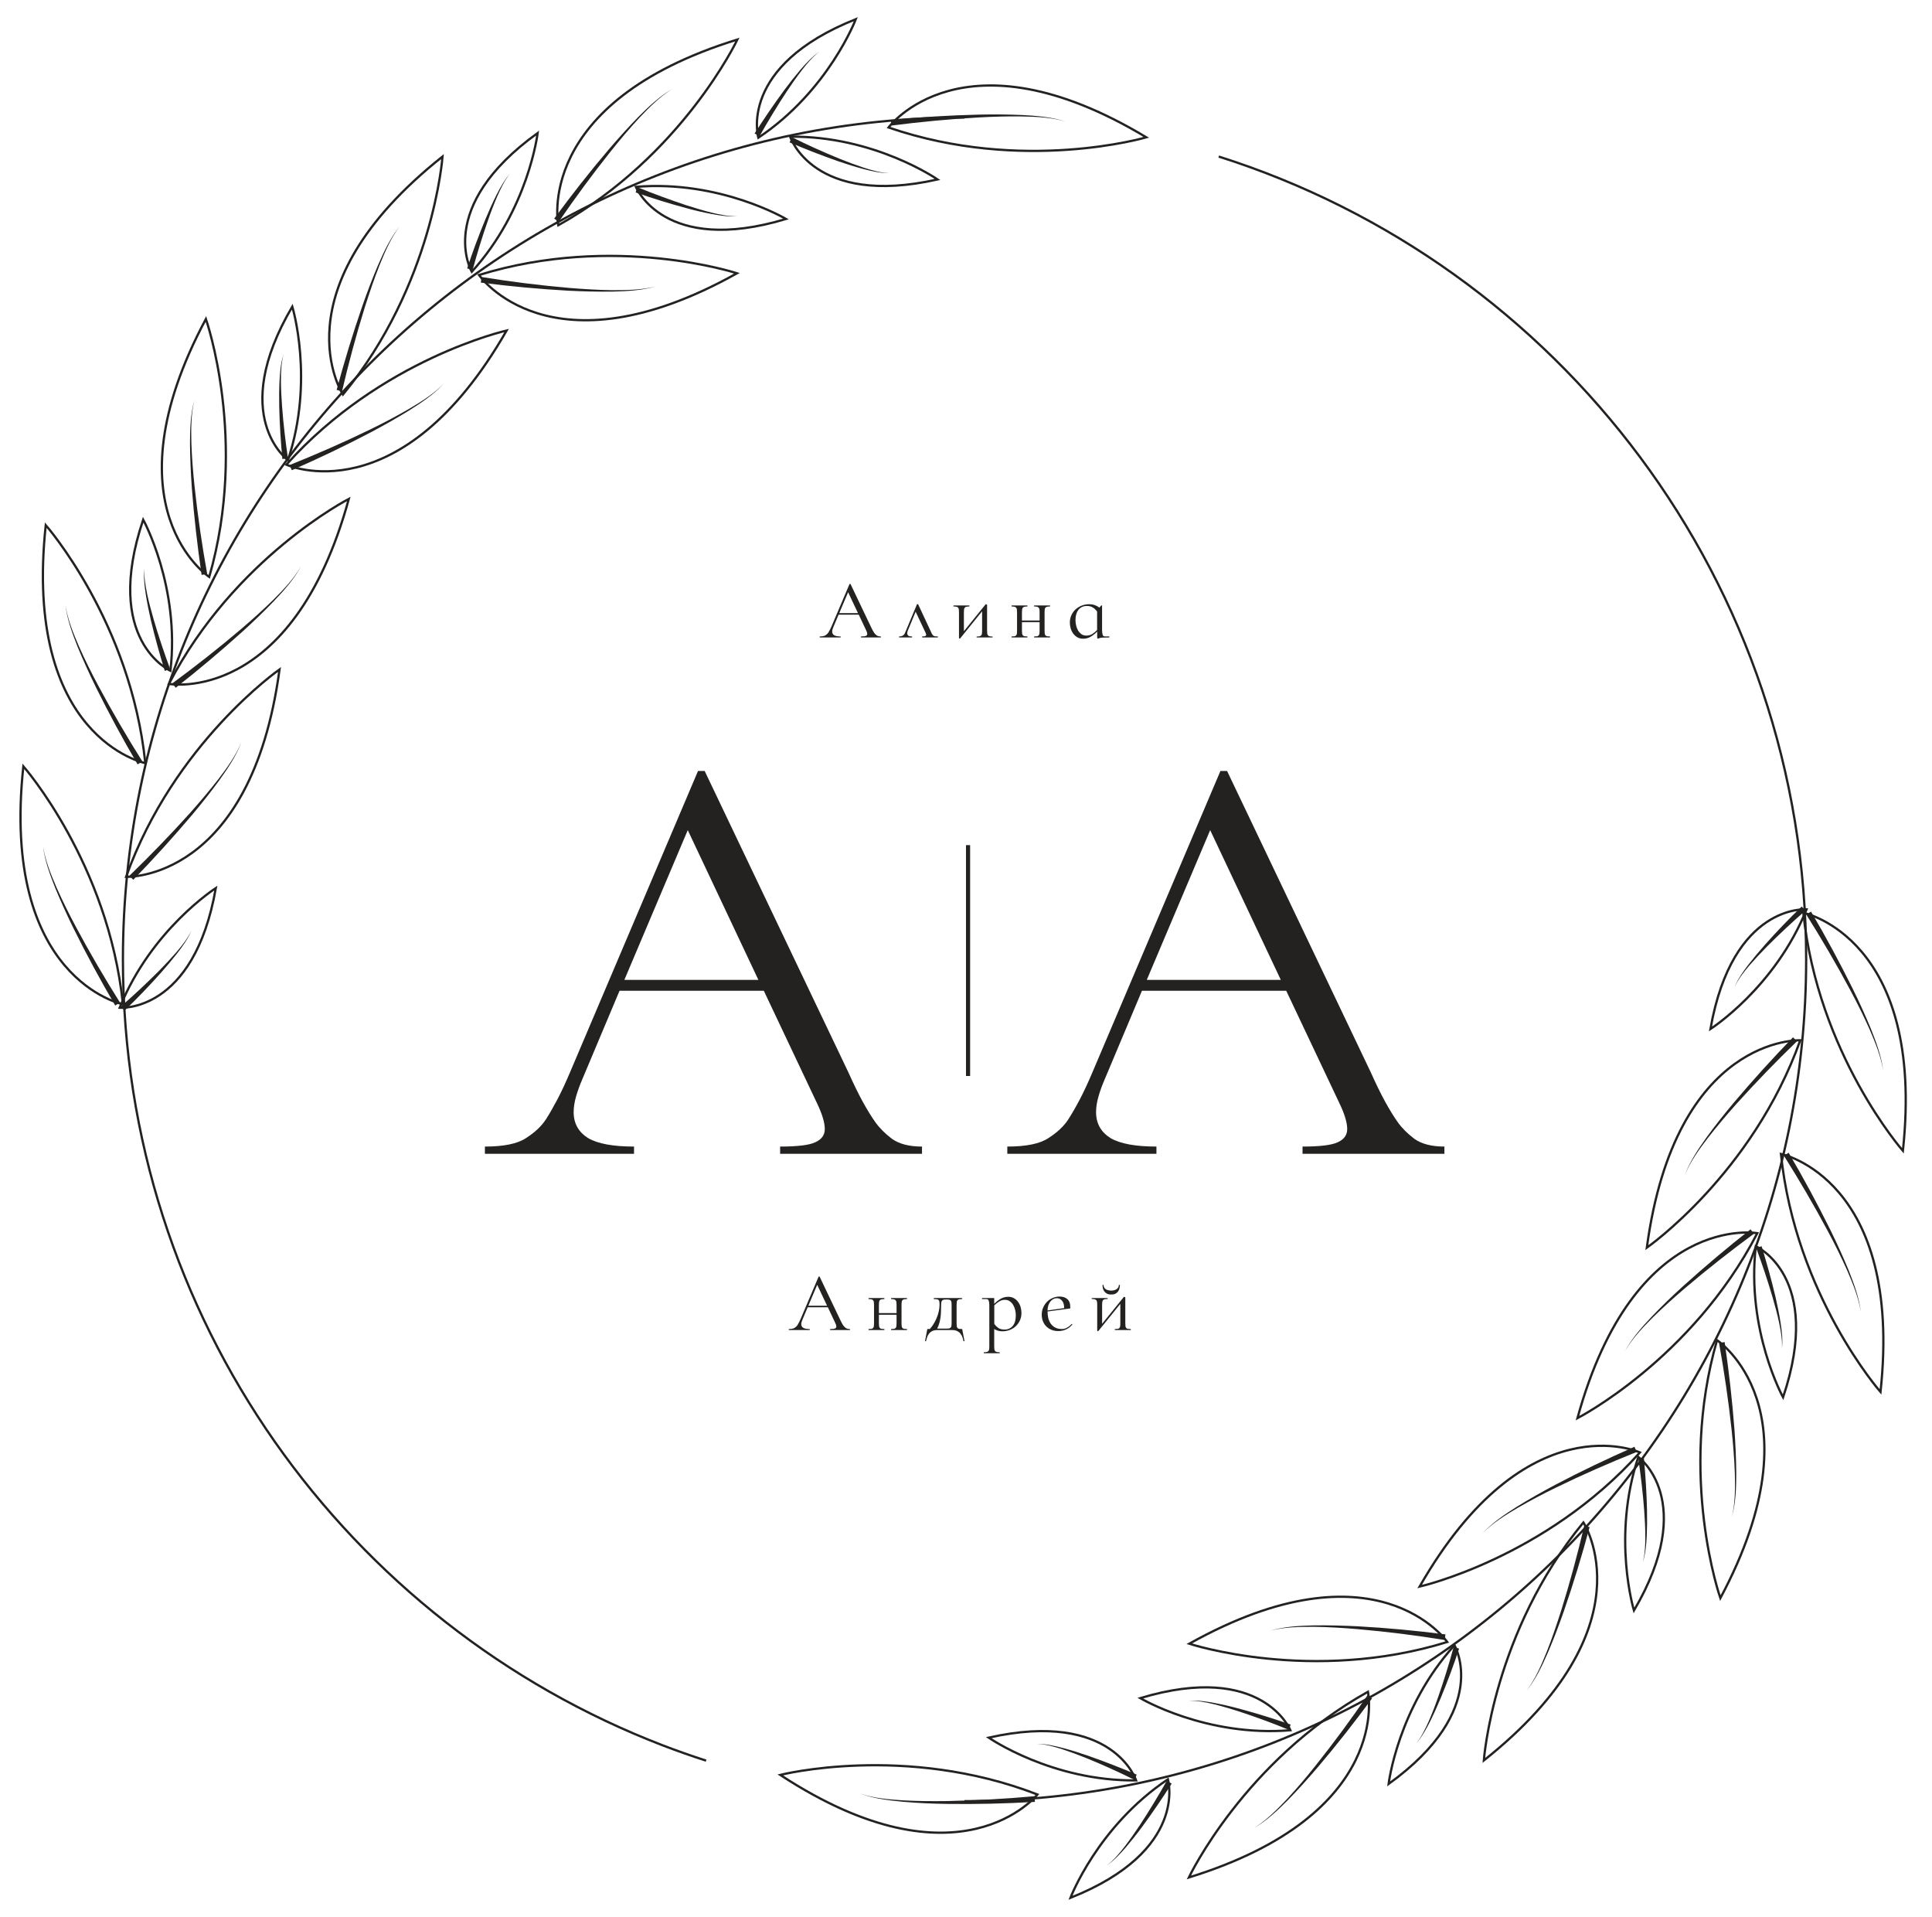 <?xml version="1.0" encoding="UTF-8"?> <svg xmlns="http://www.w3.org/2000/svg" width="125" height="124" viewBox="0 0 125 124" fill="none"><path d="M54.256 39.759L53.923 40.551C53.897 40.609 53.877 40.664 53.863 40.715C53.848 40.766 53.841 40.813 53.841 40.857C53.841 40.959 53.885 41.037 53.972 41.091C54.059 41.142 54.198 41.168 54.387 41.168V41.233H53.038V41.168C53.209 41.168 53.333 41.142 53.41 41.091C53.49 41.041 53.55 40.984 53.59 40.922C53.622 40.871 53.657 40.811 53.693 40.742C53.73 40.673 53.768 40.591 53.808 40.496L54.966 37.772H55.026L56.325 40.496C56.373 40.602 56.416 40.691 56.456 40.764C56.496 40.837 56.534 40.898 56.571 40.95C56.607 41 56.656 41.05 56.718 41.097C56.784 41.144 56.875 41.168 56.991 41.168V41.233H55.708V41.168C55.865 41.168 55.97 41.155 56.025 41.13C56.083 41.104 56.112 41.064 56.112 41.01C56.112 40.951 56.089 40.873 56.041 40.775L55.561 39.759H54.256ZM54.873 38.307L54.3 39.661H55.512L54.873 38.307ZM59.013 41.233H58.172V41.168C58.245 41.168 58.305 41.159 58.352 41.141C58.4 41.122 58.44 41.097 58.472 41.064C58.505 41.028 58.532 40.986 58.554 40.939C58.576 40.888 58.6 40.831 58.625 40.769L59.33 39.082H59.401L60.198 40.791C60.234 40.871 60.265 40.939 60.291 40.993C60.32 41.044 60.351 41.084 60.383 41.113C60.412 41.139 60.46 41.155 60.525 41.162C60.591 41.166 60.642 41.168 60.678 41.168V41.233H59.663V41.168C59.779 41.168 59.852 41.157 59.881 41.135C59.91 41.113 59.925 41.088 59.925 41.059C59.925 41.037 59.919 41.015 59.908 40.993C59.901 40.971 59.894 40.951 59.886 40.933L59.242 39.568L58.734 40.797C58.709 40.862 58.696 40.92 58.696 40.971C58.696 41.019 58.714 41.064 58.751 41.108C58.791 41.148 58.878 41.168 59.013 41.168V41.233ZM63.864 40.797C63.864 40.873 63.868 40.937 63.875 40.988C63.882 41.035 63.899 41.073 63.924 41.102C63.95 41.128 63.986 41.146 64.033 41.157C64.081 41.168 64.142 41.173 64.219 41.173V41.233H63.187V41.173C63.264 41.173 63.325 41.168 63.373 41.157C63.42 41.146 63.456 41.128 63.482 41.102C63.507 41.073 63.524 41.035 63.531 40.988C63.538 40.937 63.542 40.873 63.542 40.797V39.541L62.106 41.315L62.046 41.282V39.606C62.046 39.526 62.042 39.462 62.035 39.415C62.028 39.364 62.011 39.326 61.986 39.301C61.96 39.271 61.924 39.253 61.877 39.246C61.829 39.235 61.767 39.23 61.691 39.23V39.164H62.718V39.23C62.641 39.23 62.579 39.235 62.532 39.246C62.484 39.253 62.448 39.271 62.423 39.301C62.401 39.326 62.384 39.364 62.373 39.415C62.366 39.462 62.363 39.526 62.363 39.606V40.829L63.777 39.082L63.864 39.115V40.797ZM67.584 40.791C67.584 40.871 67.587 40.937 67.594 40.988C67.602 41.035 67.618 41.073 67.644 41.102C67.669 41.128 67.705 41.146 67.753 41.157C67.8 41.164 67.862 41.168 67.938 41.168V41.233H66.906V41.168C66.983 41.168 67.045 41.164 67.092 41.157C67.139 41.146 67.176 41.128 67.201 41.102C67.227 41.073 67.243 41.035 67.25 40.988C67.258 40.937 67.261 40.871 67.261 40.791V40.245H66.12V40.791C66.12 40.871 66.124 40.937 66.131 40.988C66.142 41.035 66.158 41.073 66.18 41.102C66.206 41.128 66.242 41.146 66.29 41.157C66.337 41.164 66.399 41.168 66.475 41.168V41.233H65.449V41.168C65.525 41.168 65.587 41.164 65.634 41.157C65.682 41.146 65.718 41.128 65.743 41.102C65.769 41.073 65.785 41.035 65.793 40.988C65.8 40.937 65.803 40.871 65.803 40.791V39.606C65.803 39.53 65.8 39.468 65.793 39.421C65.785 39.37 65.769 39.331 65.743 39.306C65.718 39.277 65.682 39.257 65.634 39.246C65.587 39.235 65.525 39.23 65.449 39.23V39.164H66.475V39.23C66.399 39.23 66.337 39.235 66.29 39.246C66.242 39.253 66.206 39.271 66.18 39.301C66.158 39.326 66.142 39.364 66.131 39.415C66.124 39.462 66.12 39.526 66.12 39.606V40.136H67.261V39.606C67.261 39.53 67.258 39.468 67.25 39.421C67.243 39.37 67.227 39.331 67.201 39.306C67.176 39.277 67.139 39.257 67.092 39.246C67.045 39.235 66.983 39.23 66.906 39.23V39.164H67.938V39.23C67.862 39.23 67.8 39.235 67.753 39.246C67.705 39.253 67.669 39.271 67.644 39.301C67.618 39.326 67.602 39.364 67.594 39.415C67.587 39.462 67.584 39.526 67.584 39.606V40.791ZM71.774 41.168V41.233C71.588 41.233 71.435 41.237 71.315 41.244C71.199 41.252 71.11 41.275 71.048 41.315L70.988 41.272V40.851C70.857 40.986 70.716 41.097 70.567 41.184C70.422 41.272 70.258 41.315 70.076 41.315C69.934 41.315 69.81 41.284 69.704 41.222C69.599 41.161 69.51 41.081 69.437 40.982C69.364 40.884 69.31 40.773 69.273 40.649C69.237 40.522 69.219 40.396 69.219 40.272C69.219 40.101 69.251 39.943 69.317 39.797C69.382 39.652 69.472 39.526 69.584 39.421C69.701 39.315 69.834 39.233 69.983 39.175C70.136 39.113 70.298 39.082 70.469 39.082C70.596 39.082 70.713 39.1 70.818 39.137C70.928 39.173 71.031 39.228 71.13 39.301L71.25 39.164H71.304V40.78C71.308 40.897 71.321 40.991 71.343 41.064C71.364 41.133 71.413 41.168 71.49 41.168H71.774ZM70.294 41.113C70.433 41.113 70.558 41.079 70.671 41.01C70.784 40.937 70.888 40.851 70.982 40.753V39.557C70.898 39.441 70.804 39.352 70.698 39.29C70.596 39.228 70.473 39.197 70.327 39.197C70.192 39.197 70.078 39.222 69.983 39.273C69.888 39.324 69.812 39.392 69.754 39.475C69.695 39.559 69.652 39.656 69.623 39.765C69.597 39.874 69.584 39.989 69.584 40.109C69.584 40.214 69.597 40.327 69.623 40.447C69.648 40.564 69.688 40.671 69.743 40.769C69.801 40.868 69.874 40.95 69.961 41.015C70.052 41.081 70.163 41.113 70.294 41.113Z" fill="#242121"></path><path d="M40.084 64.087L37.701 69.751C37.519 70.167 37.376 70.558 37.272 70.923C37.167 71.287 37.115 71.626 37.115 71.938C37.115 72.667 37.428 73.227 38.053 73.618C38.678 73.982 39.667 74.165 41.021 74.165V74.633H31.373V74.165C32.597 74.165 33.483 73.982 34.029 73.618C34.602 73.253 35.032 72.85 35.319 72.407C35.553 72.042 35.8 71.613 36.061 71.118C36.321 70.623 36.594 70.037 36.881 69.36L45.162 49.869H45.591L54.888 69.36C55.226 70.115 55.538 70.753 55.825 71.274C56.111 71.795 56.385 72.238 56.645 72.602C56.906 72.967 57.257 73.318 57.7 73.657C58.169 73.995 58.82 74.165 59.653 74.165V74.633H50.474V74.165C51.593 74.165 52.349 74.073 52.739 73.891C53.156 73.709 53.364 73.422 53.364 73.032C53.364 72.615 53.195 72.055 52.856 71.352L49.419 64.087H40.084ZM44.498 53.697L40.396 63.384H49.068L44.498 53.697Z" fill="#242121"></path><line x1="62.633" y1="54.667" x2="62.633" y2="69.6" stroke="#242121" stroke-width="0.267" stroke-linejoin="round"></line><path d="M73.884 64.087L71.501 69.751C71.319 70.167 71.176 70.558 71.072 70.923C70.967 71.287 70.915 71.626 70.915 71.938C70.915 72.667 71.228 73.227 71.853 73.618C72.478 73.982 73.467 74.165 74.821 74.165V74.633H65.173V74.165C66.397 74.165 67.283 73.982 67.829 73.618C68.402 73.253 68.832 72.85 69.118 72.407C69.353 72.042 69.6 71.613 69.861 71.118C70.121 70.623 70.394 70.037 70.681 69.36L78.962 49.869H79.391L88.688 69.36C89.026 70.115 89.339 70.753 89.625 71.274C89.911 71.795 90.185 72.238 90.445 72.602C90.706 72.967 91.057 73.318 91.5 73.657C91.969 73.995 92.62 74.165 93.453 74.165V74.633H84.274V74.165C85.394 74.165 86.149 74.073 86.539 73.891C86.956 73.709 87.164 73.422 87.164 73.032C87.164 72.615 86.995 72.055 86.656 71.352L83.219 64.087H73.884ZM78.298 53.697L74.196 63.384H82.868L78.298 53.697Z" fill="#242121"></path><path d="M52.256 84.559L51.923 85.351C51.897 85.409 51.877 85.464 51.863 85.515C51.848 85.566 51.841 85.613 51.841 85.657C51.841 85.759 51.885 85.837 51.972 85.891C52.059 85.942 52.198 85.968 52.387 85.968V86.033H51.038V85.968C51.209 85.968 51.333 85.942 51.41 85.891C51.49 85.841 51.55 85.784 51.59 85.722C51.622 85.671 51.657 85.611 51.693 85.542C51.73 85.473 51.768 85.391 51.808 85.296L52.966 82.572H53.026L54.325 85.296C54.373 85.402 54.416 85.491 54.456 85.564C54.496 85.637 54.534 85.699 54.571 85.749C54.607 85.8 54.656 85.85 54.718 85.897C54.784 85.944 54.875 85.968 54.991 85.968V86.033H53.708V85.968C53.865 85.968 53.97 85.955 54.025 85.93C54.083 85.904 54.112 85.864 54.112 85.81C54.112 85.751 54.089 85.673 54.041 85.575L53.561 84.559H52.256ZM52.873 83.107L52.3 84.461H53.512L52.873 83.107ZM58.329 85.591C58.329 85.671 58.332 85.737 58.34 85.788C58.347 85.835 58.363 85.873 58.389 85.902C58.414 85.928 58.451 85.946 58.498 85.957C58.545 85.964 58.607 85.968 58.684 85.968V86.033H57.652V85.968C57.728 85.968 57.79 85.964 57.837 85.957C57.885 85.946 57.921 85.928 57.947 85.902C57.972 85.873 57.988 85.835 57.996 85.788C58.003 85.737 58.007 85.671 58.007 85.591V85.045H56.865V85.591C56.865 85.671 56.869 85.737 56.876 85.788C56.887 85.835 56.904 85.873 56.925 85.902C56.951 85.928 56.987 85.946 57.035 85.957C57.082 85.964 57.144 85.968 57.22 85.968V86.033H56.194V85.968C56.27 85.968 56.332 85.964 56.38 85.957C56.427 85.946 56.463 85.928 56.489 85.902C56.514 85.873 56.531 85.835 56.538 85.788C56.545 85.737 56.549 85.671 56.549 85.591V84.406C56.549 84.33 56.545 84.268 56.538 84.221C56.531 84.17 56.514 84.132 56.489 84.106C56.463 84.077 56.427 84.057 56.38 84.046C56.332 84.035 56.27 84.03 56.194 84.03V83.964H57.22V84.03C57.144 84.03 57.082 84.035 57.035 84.046C56.987 84.053 56.951 84.072 56.925 84.101C56.904 84.126 56.887 84.164 56.876 84.215C56.869 84.263 56.865 84.326 56.865 84.406V84.936H58.007V84.406C58.007 84.33 58.003 84.268 57.996 84.221C57.988 84.17 57.972 84.132 57.947 84.106C57.921 84.077 57.885 84.057 57.837 84.046C57.79 84.035 57.728 84.03 57.652 84.03V83.964H58.684V84.03C58.607 84.03 58.545 84.035 58.498 84.046C58.451 84.053 58.414 84.072 58.389 84.101C58.363 84.126 58.347 84.164 58.34 84.215C58.332 84.263 58.329 84.326 58.329 84.406V85.591ZM62.404 86.749L62.339 86.76C62.321 86.669 62.297 86.579 62.268 86.492C62.239 86.408 62.195 86.332 62.137 86.263C62.082 86.194 62.01 86.137 61.919 86.094C61.831 86.053 61.717 86.033 61.575 86.033H60.674C60.532 86.033 60.415 86.053 60.324 86.094C60.237 86.137 60.166 86.194 60.111 86.263C60.057 86.332 60.015 86.408 59.986 86.492C59.956 86.579 59.931 86.669 59.909 86.76L59.849 86.749L59.997 85.968H60.155C60.239 85.881 60.317 85.779 60.39 85.662C60.466 85.542 60.533 85.413 60.592 85.275C60.654 85.136 60.701 84.992 60.734 84.843C60.77 84.694 60.788 84.546 60.788 84.401C60.788 84.317 60.785 84.252 60.777 84.204C60.77 84.153 60.752 84.115 60.723 84.09C60.697 84.064 60.661 84.048 60.614 84.04C60.566 84.033 60.501 84.03 60.417 84.03V83.964H62.246V84.03C62.17 84.03 62.108 84.035 62.06 84.046C62.013 84.053 61.977 84.072 61.951 84.101C61.926 84.126 61.909 84.164 61.902 84.215C61.895 84.263 61.891 84.326 61.891 84.406V85.591C61.891 85.671 61.895 85.737 61.902 85.788C61.909 85.835 61.926 85.873 61.951 85.902C61.977 85.928 62.013 85.946 62.06 85.957C62.108 85.964 62.172 85.968 62.252 85.968L62.404 86.749ZM61.569 84.406C61.569 84.33 61.565 84.27 61.558 84.226C61.551 84.179 61.536 84.144 61.514 84.122C61.493 84.097 61.46 84.081 61.416 84.073C61.373 84.062 61.314 84.057 61.242 84.057C61.172 84.057 61.114 84.061 61.067 84.068C61.023 84.075 60.989 84.091 60.963 84.117C60.938 84.139 60.919 84.173 60.908 84.221C60.898 84.264 60.892 84.325 60.892 84.401C60.892 84.568 60.888 84.721 60.881 84.859C60.877 84.994 60.867 85.122 60.848 85.242C60.83 85.362 60.805 85.478 60.772 85.591C60.739 85.704 60.694 85.82 60.635 85.941H61.214C61.291 85.941 61.352 85.937 61.4 85.93C61.447 85.919 61.483 85.901 61.509 85.875C61.535 85.85 61.551 85.815 61.558 85.771C61.565 85.724 61.569 85.664 61.569 85.591V84.406ZM65.237 83.882C65.375 83.882 65.497 83.913 65.603 83.975C65.712 84.037 65.801 84.117 65.87 84.215C65.943 84.314 65.998 84.425 66.034 84.548C66.07 84.672 66.088 84.798 66.088 84.925C66.088 85.1 66.056 85.26 65.99 85.406C65.925 85.551 65.835 85.677 65.723 85.782C65.613 85.888 65.482 85.97 65.329 86.028C65.18 86.086 65.018 86.115 64.844 86.115C64.662 86.115 64.489 86.066 64.325 85.968V87.093C64.325 87.169 64.329 87.231 64.336 87.278C64.343 87.329 64.359 87.368 64.385 87.393C64.41 87.422 64.447 87.442 64.494 87.453C64.541 87.464 64.603 87.469 64.68 87.469V87.535H63.653V87.469C63.73 87.469 63.792 87.464 63.839 87.453C63.886 87.442 63.923 87.422 63.948 87.393C63.974 87.368 63.99 87.329 63.997 87.278C64.005 87.231 64.008 87.169 64.008 87.093V84.417C64.008 84.301 63.995 84.208 63.97 84.139C63.948 84.066 63.899 84.03 63.823 84.03H63.539V83.964H64.325V84.341C64.452 84.21 64.591 84.101 64.74 84.013C64.889 83.926 65.055 83.882 65.237 83.882ZM64.986 86.001C65.124 86.001 65.239 85.975 65.329 85.924C65.424 85.873 65.501 85.806 65.559 85.722C65.617 85.638 65.659 85.542 65.684 85.433C65.71 85.324 65.723 85.209 65.723 85.089C65.723 84.98 65.71 84.867 65.684 84.75C65.659 84.63 65.617 84.521 65.559 84.423C65.504 84.325 65.431 84.243 65.34 84.177C65.253 84.112 65.146 84.079 65.018 84.079C64.88 84.079 64.754 84.115 64.642 84.188C64.529 84.257 64.425 84.341 64.33 84.439V85.635C64.414 85.751 64.507 85.842 64.609 85.908C64.711 85.97 64.836 86.001 64.986 86.001ZM68.715 85.968C68.784 85.968 68.85 85.957 68.912 85.935C68.974 85.913 69.03 85.886 69.081 85.853C69.136 85.82 69.185 85.784 69.229 85.744C69.276 85.704 69.316 85.668 69.349 85.635L69.387 85.673C69.343 85.724 69.292 85.775 69.234 85.826C69.176 85.877 69.109 85.922 69.032 85.963C68.959 86.002 68.876 86.035 68.781 86.061C68.69 86.086 68.586 86.099 68.47 86.099C68.306 86.099 68.158 86.072 68.027 86.017C67.896 85.963 67.784 85.888 67.689 85.793C67.598 85.699 67.527 85.588 67.476 85.46C67.425 85.329 67.4 85.189 67.4 85.04C67.4 84.876 67.43 84.723 67.492 84.581C67.554 84.436 67.638 84.31 67.743 84.204C67.849 84.099 67.971 84.017 68.109 83.959C68.251 83.897 68.4 83.866 68.557 83.866C68.761 83.866 68.927 83.92 69.054 84.03C69.181 84.139 69.245 84.299 69.245 84.51V84.636L67.776 84.832C67.776 84.971 67.791 85.109 67.82 85.247C67.853 85.382 67.906 85.504 67.978 85.613C68.051 85.719 68.147 85.804 68.268 85.87C68.388 85.935 68.537 85.968 68.715 85.968ZM68.371 83.975C68.284 83.975 68.204 83.997 68.131 84.04C68.058 84.081 67.995 84.137 67.94 84.21C67.889 84.283 67.849 84.366 67.82 84.461C67.791 84.556 67.776 84.657 67.776 84.767L68.852 84.614C68.852 84.541 68.845 84.466 68.83 84.39C68.816 84.314 68.788 84.244 68.748 84.183C68.712 84.121 68.663 84.072 68.601 84.035C68.539 83.995 68.462 83.975 68.371 83.975ZM71.896 83.484C71.939 83.484 71.99 83.478 72.049 83.467C72.107 83.456 72.161 83.436 72.212 83.407C72.263 83.378 72.305 83.34 72.338 83.293C72.374 83.245 72.392 83.185 72.392 83.112H72.458C72.458 83.181 72.449 83.254 72.431 83.331C72.416 83.403 72.387 83.471 72.343 83.533C72.303 83.591 72.247 83.64 72.174 83.68C72.101 83.717 72.008 83.735 71.896 83.735C71.786 83.735 71.695 83.717 71.623 83.68C71.55 83.64 71.492 83.591 71.448 83.533C71.404 83.471 71.373 83.403 71.355 83.331C71.341 83.254 71.333 83.181 71.333 83.112H71.399C71.399 83.185 71.415 83.247 71.448 83.298C71.484 83.345 71.528 83.383 71.579 83.413C71.63 83.438 71.684 83.456 71.743 83.467C71.801 83.478 71.852 83.484 71.896 83.484ZM72.807 85.591C72.807 85.671 72.811 85.737 72.818 85.788C72.826 85.835 72.842 85.873 72.868 85.902C72.893 85.928 72.929 85.946 72.977 85.957C73.024 85.964 73.086 85.968 73.162 85.968V86.033H72.13V85.968C72.207 85.968 72.269 85.964 72.316 85.957C72.363 85.946 72.4 85.928 72.425 85.902C72.451 85.873 72.467 85.835 72.474 85.788C72.482 85.737 72.485 85.671 72.485 85.591V84.341L71.049 86.115L70.989 86.077V84.401C70.989 84.325 70.986 84.263 70.978 84.215C70.971 84.164 70.955 84.126 70.929 84.101C70.904 84.072 70.867 84.052 70.82 84.04C70.773 84.03 70.711 84.024 70.634 84.024V83.964H71.661V84.024C71.584 84.024 71.522 84.03 71.475 84.04C71.428 84.052 71.391 84.072 71.366 84.101C71.344 84.126 71.328 84.164 71.317 84.215C71.31 84.263 71.306 84.325 71.306 84.401V85.629L72.72 83.882L72.807 83.915V85.591Z" fill="#242121"></path><path d="M45.684 113.886C44.746 113.585 43.822 113.257 42.911 112.91C22.47 105.065 7.953 85.253 7.953 62.053C7.953 31.977 32.334 7.597 62.402 7.597" stroke="#242121" stroke-width="0.147" stroke-miterlimit="10"></path><path d="M78.852 10.127C100.886 17.1 116.858 37.712 116.858 62.053C116.858 92.128 92.478 116.508 62.403 116.508" stroke="#242121" stroke-width="0.147" stroke-miterlimit="10"></path><path d="M7.954 64.962C7.954 64.962 0.03 63.363 1.511 49.568C1.511 49.568 7.01 55.82 7.954 64.962Z" stroke="#242121" stroke-width="0.147" stroke-miterlimit="10"></path><path d="M7.456 65.041C6.492 63.403 5.594 61.738 4.749 60.034C4.329 59.182 3.936 58.317 3.576 57.445C3.228 56.567 2.894 55.663 2.783 54.726C2.927 55.663 3.287 56.547 3.661 57.413C4.048 58.278 4.467 59.123 4.913 59.956C5.804 61.62 6.761 63.259 7.764 64.851L7.456 65.041Z" fill="#242121"></path><path d="M9.402 49.364C9.402 49.364 1.479 47.765 2.96 33.969C2.96 33.969 8.458 40.222 9.402 49.364Z" stroke="#242121" stroke-width="0.147" stroke-miterlimit="10"></path><path d="M8.904 49.443C7.941 47.805 7.043 46.14 6.197 44.436C5.778 43.584 5.385 42.719 5.024 41.847C4.677 40.969 4.343 40.065 4.231 39.127C4.376 40.065 4.736 40.949 5.11 41.815C5.496 42.68 5.916 43.525 6.361 44.357C7.253 46.022 8.209 47.66 9.212 49.253L8.904 49.443Z" fill="#242121"></path><path d="M13.537 37.319C13.537 37.319 6.787 32.868 13.321 20.633C13.321 20.633 16.08 28.484 13.537 37.319Z" stroke="#242121" stroke-width="0.147" stroke-miterlimit="10"></path><path d="M13.046 37.2C12.771 35.319 12.554 33.438 12.41 31.544C12.345 30.601 12.299 29.651 12.292 28.7C12.292 27.756 12.325 26.793 12.574 25.875C12.358 26.8 12.358 27.756 12.384 28.694C12.417 29.637 12.495 30.581 12.594 31.518C12.797 33.399 13.072 35.274 13.406 37.128L13.053 37.187L13.046 37.2Z" fill="#242121"></path><path d="M22.188 25.522C22.188 25.522 17.765 18.758 28.631 10.127C28.631 10.127 28.034 18.431 22.188 25.522Z" stroke="#242121" stroke-width="0.147" stroke-miterlimit="10"></path><path d="M21.782 25.22C22.273 23.385 22.831 21.57 23.447 19.781C23.761 18.883 24.095 17.998 24.469 17.127C24.849 16.261 25.255 15.39 25.852 14.649C25.282 15.409 24.908 16.288 24.554 17.159C24.207 18.038 23.905 18.935 23.617 19.833C23.053 21.636 22.562 23.464 22.129 25.306L21.775 25.22H21.782Z" fill="#242121"></path><path d="M36.122 14.57C36.122 14.57 34.451 6.66 47.709 2.557C47.709 2.557 44.15 10.081 36.122 14.57Z" stroke="#242121" stroke-width="0.147" stroke-miterlimit="10"></path><path d="M35.853 14.145C36.98 12.611 38.147 11.123 39.379 9.675C39.995 8.954 40.631 8.246 41.293 7.571C41.961 6.903 42.656 6.241 43.482 5.762C42.676 6.267 42.007 6.948 41.358 7.63C40.716 8.325 40.107 9.046 39.517 9.786C38.337 11.267 37.217 12.788 36.148 14.348L35.853 14.138V14.145Z" fill="#242121"></path><path d="M57.487 8.246C57.487 8.246 62.271 1.731 74.166 8.882C74.166 8.882 66.184 11.234 57.487 8.246Z" stroke="#242121" stroke-width="0.147" stroke-miterlimit="10"></path><path d="M57.625 7.761C59.519 7.577 61.406 7.459 63.307 7.414C64.257 7.394 65.201 7.4 66.151 7.44C67.095 7.492 68.052 7.571 68.956 7.866C68.045 7.597 67.088 7.551 66.151 7.532C65.207 7.518 64.264 7.545 63.32 7.597C61.432 7.702 59.545 7.885 57.677 8.121L57.638 7.761H57.625Z" fill="#242121"></path><path d="M18.63 29.762C18.63 29.762 14.73 26.95 18.911 19.833C18.911 19.833 20.36 24.571 18.63 29.762Z" stroke="#242121" stroke-width="0.147" stroke-miterlimit="10"></path><path d="M18.269 29.69C18.164 28.563 18.092 27.436 18.066 26.308C18.053 25.745 18.059 25.181 18.086 24.611C18.118 24.047 18.164 23.477 18.341 22.94C18.197 23.484 18.177 24.054 18.177 24.611C18.177 25.174 18.21 25.732 18.25 26.295C18.335 27.416 18.466 28.537 18.63 29.644L18.269 29.69Z" fill="#242121"></path><path d="M30.525 17.579C30.525 17.579 28.087 13.437 34.785 8.606C34.785 8.606 34.202 13.522 30.525 17.579Z" stroke="#242121" stroke-width="0.147" stroke-miterlimit="10"></path><path d="M30.224 17.369C30.577 16.294 30.971 15.233 31.403 14.191C31.619 13.666 31.849 13.155 32.104 12.644C32.36 12.139 32.635 11.641 33.009 11.215C32.655 11.654 32.413 12.165 32.183 12.677C31.96 13.194 31.757 13.719 31.574 14.249C31.2 15.311 30.872 16.386 30.577 17.467L30.23 17.363L30.224 17.369Z" fill="#242121"></path><path d="M11.027 43.387C11.027 43.387 6.63 41.441 9.264 33.615C9.264 33.615 11.656 37.954 11.027 43.387Z" stroke="#242121" stroke-width="0.147" stroke-miterlimit="10"></path><path d="M10.66 43.394C10.326 42.312 10.024 41.224 9.762 40.123C9.638 39.573 9.52 39.016 9.434 38.459C9.349 37.902 9.277 37.331 9.343 36.774C9.31 37.338 9.415 37.895 9.526 38.446C9.644 38.996 9.788 39.54 9.946 40.078C10.26 41.159 10.621 42.227 11.007 43.276L10.667 43.394H10.66Z" fill="#242121"></path><path d="M7.744 65.185C7.744 65.185 12.535 65.578 13.964 57.445C13.964 57.445 9.789 60.112 7.744 65.185Z" stroke="#242121" stroke-width="0.147" stroke-miterlimit="10"></path><path d="M7.823 65.1C8.669 64.366 9.495 63.593 10.287 62.8C10.681 62.4 11.067 61.987 11.434 61.567C11.795 61.141 12.149 60.696 12.391 60.185C12.175 60.709 11.841 61.174 11.5 61.62C11.153 62.066 10.792 62.498 10.412 62.924C9.658 63.77 8.878 64.582 8.059 65.369L7.817 65.1H7.823Z" fill="#242121"></path><path d="M41.142 12.086C41.142 12.086 42.944 16.543 50.855 14.164C50.855 14.164 46.595 11.634 41.142 12.086Z" stroke="#242121" stroke-width="0.147" stroke-miterlimit="10"></path><path d="M41.253 12.113C42.289 12.539 43.351 12.925 44.412 13.279C44.95 13.45 45.487 13.614 46.031 13.751C46.575 13.882 47.132 14 47.696 13.987C47.132 14.033 46.569 13.941 46.011 13.836C45.454 13.732 44.904 13.601 44.36 13.45C43.265 13.155 42.191 12.821 41.122 12.447L41.253 12.106V12.113Z" fill="#242121"></path><path d="M51.123 8.842C51.123 8.842 52.605 13.417 60.659 11.608C60.659 11.608 56.589 8.783 51.123 8.842Z" stroke="#242121" stroke-width="0.147" stroke-miterlimit="10"></path><path d="M51.235 8.875C52.238 9.373 53.267 9.838 54.309 10.264C54.827 10.474 55.357 10.671 55.888 10.848C56.426 11.018 56.97 11.175 57.533 11.202C56.97 11.202 56.413 11.077 55.862 10.933C55.318 10.789 54.774 10.618 54.243 10.435C53.175 10.061 52.126 9.655 51.084 9.209L51.235 8.882V8.875Z" fill="#242121"></path><path d="M49.065 8.908C49.065 8.908 47.702 4.294 55.37 1.24C55.37 1.24 53.614 5.867 49.065 8.908Z" stroke="#242121" stroke-width="0.147" stroke-miterlimit="10"></path><path d="M48.823 8.632C49.433 7.676 50.068 6.745 50.737 5.834C51.071 5.382 51.425 4.936 51.792 4.504C52.166 4.078 52.552 3.658 53.017 3.344C52.565 3.684 52.205 4.123 51.864 4.563C51.523 5.008 51.202 5.467 50.888 5.939C50.272 6.876 49.688 7.839 49.138 8.816L48.823 8.632Z" fill="#242121"></path><path d="M8.157 56.718C8.157 56.718 16.231 57.052 18.086 43.302C18.086 43.302 11.257 48.06 8.157 56.718Z" stroke="#242121" stroke-width="0.147" stroke-miterlimit="10"></path><path d="M8.367 56.652C9.723 55.341 11.041 53.978 12.306 52.576C12.935 51.868 13.544 51.147 14.128 50.4C14.698 49.653 15.261 48.879 15.622 48.001C15.288 48.892 14.75 49.685 14.2 50.459C13.643 51.226 13.053 51.966 12.443 52.694C11.218 54.142 9.946 55.545 8.622 56.908L8.367 56.652Z" fill="#242121"></path><path d="M10.929 44.239C10.929 44.239 18.885 45.655 22.569 32.272C22.569 32.272 15.163 36.073 10.929 44.239Z" stroke="#242121" stroke-width="0.147" stroke-miterlimit="10"></path><path d="M11.145 44.206C12.666 43.086 14.154 41.919 15.595 40.694C16.316 40.078 17.018 39.448 17.693 38.786C18.361 38.118 19.017 37.43 19.495 36.604C19.043 37.443 18.407 38.157 17.758 38.845C17.103 39.533 16.421 40.189 15.72 40.825C14.311 42.096 12.863 43.315 11.368 44.488L11.152 44.2L11.145 44.206Z" fill="#242121"></path><path d="M18.525 30.057C18.525 30.057 25.878 33.412 32.779 21.38C32.779 21.38 24.659 23.208 18.525 30.057Z" stroke="#242121" stroke-width="0.147" stroke-miterlimit="10"></path><path d="M18.747 30.077C20.497 29.375 22.234 28.615 23.932 27.789C24.784 27.377 25.616 26.937 26.435 26.465C27.248 25.987 28.06 25.482 28.722 24.807C28.08 25.502 27.28 26.04 26.481 26.544C25.675 27.042 24.849 27.508 24.01 27.953C22.332 28.838 20.622 29.651 18.879 30.417L18.741 30.083L18.747 30.077Z" fill="#242121"></path><path d="M30.991 17.788C30.991 17.788 35.572 24.447 47.683 17.677C47.683 17.677 39.779 15.075 30.991 17.788Z" stroke="#242121" stroke-width="0.147" stroke-miterlimit="10"></path><path d="M31.167 17.919C33.028 18.221 34.909 18.457 36.79 18.62C37.734 18.699 38.678 18.758 39.621 18.771C40.565 18.771 41.522 18.758 42.44 18.522C41.529 18.791 40.572 18.837 39.621 18.863C38.671 18.876 37.727 18.85 36.777 18.804C34.883 18.699 32.996 18.522 31.108 18.28L31.161 17.919H31.167Z" fill="#242121"></path><path d="M116.675 59.044C116.675 59.044 124.598 60.644 123.117 74.439C123.117 74.439 117.618 68.187 116.675 59.044Z" stroke="#242121" stroke-width="0.147" stroke-miterlimit="10"></path><path d="M117.173 58.966C118.136 60.604 119.034 62.269 119.879 63.973C120.299 64.825 120.692 65.69 121.053 66.562C121.4 67.44 121.734 68.344 121.846 69.281C121.701 68.344 121.341 67.46 120.967 66.594C120.581 65.729 120.161 64.884 119.716 64.052C118.824 62.387 117.867 60.748 116.865 59.156L117.173 58.966Z" fill="#242121"></path><path d="M115.226 74.642C115.226 74.642 123.15 76.242 121.669 90.037C121.669 90.037 116.17 83.785 115.226 74.642Z" stroke="#242121" stroke-width="0.147" stroke-miterlimit="10"></path><path d="M115.725 74.564C116.688 76.202 117.586 77.867 118.431 79.571C118.851 80.423 119.244 81.288 119.604 82.159C119.952 83.038 120.286 83.942 120.398 84.879C120.253 83.942 119.893 83.057 119.519 82.192C119.133 81.327 118.713 80.482 118.268 79.649C117.376 77.985 116.419 76.346 115.417 74.754L115.725 74.564Z" fill="#242121"></path><path d="M111.091 86.688C111.091 86.688 117.841 91.138 111.307 103.374C111.307 103.374 108.548 95.523 111.091 86.688Z" stroke="#242121" stroke-width="0.147" stroke-miterlimit="10"></path><path d="M111.582 86.8C111.858 88.68 112.074 90.561 112.218 92.456C112.284 93.399 112.329 94.35 112.336 95.3C112.336 96.243 112.303 97.207 112.054 98.124C112.27 97.2 112.27 96.244 112.244 95.306C112.211 94.363 112.133 93.419 112.034 92.482C111.831 90.601 111.556 88.726 111.222 86.872L111.576 86.813L111.582 86.8Z" fill="#242121"></path><path d="M102.446 98.478C102.446 98.478 106.87 105.242 96.004 113.873C96.004 113.873 96.6 105.569 102.446 98.478Z" stroke="#242121" stroke-width="0.147" stroke-miterlimit="10"></path><path d="M102.846 98.78C102.355 100.615 101.798 102.43 101.182 104.219C100.867 105.117 100.533 106.002 100.159 106.874C99.779 107.739 99.373 108.61 98.777 109.351C99.347 108.591 99.72 107.713 100.074 106.841C100.422 105.963 100.723 105.065 101.011 104.167C101.575 102.365 102.067 100.536 102.499 98.695L102.853 98.78H102.846Z" fill="#242121"></path><path d="M88.507 109.43C88.507 109.43 90.178 117.34 76.919 121.443C76.919 121.443 80.478 113.919 88.507 109.43Z" stroke="#242121" stroke-width="0.147" stroke-miterlimit="10"></path><path d="M88.775 109.856C87.648 111.389 86.482 112.877 85.249 114.325C84.633 115.046 83.998 115.754 83.336 116.429C82.667 117.098 81.973 117.76 81.147 118.238C81.953 117.733 82.621 117.052 83.27 116.37C83.912 115.676 84.522 114.955 85.112 114.214C86.292 112.733 87.412 111.212 88.481 109.653L88.775 109.862V109.856Z" fill="#242121"></path><path d="M67.122 116.075C67.122 116.075 62.095 122.406 50.482 114.81C50.482 114.81 58.55 112.759 67.122 116.075Z" stroke="#242121" stroke-width="0.147" stroke-miterlimit="10"></path><path d="M66.965 116.554C65.07 116.665 63.17 116.711 61.276 116.685C60.325 116.671 59.382 116.632 58.431 116.547C57.488 116.455 56.537 116.344 55.646 116.016C56.544 116.318 57.501 116.396 58.438 116.455C59.382 116.508 60.325 116.514 61.269 116.501C63.157 116.462 65.051 116.357 66.932 116.187L66.958 116.547L66.965 116.554Z" fill="#242121"></path><path d="M105.999 94.245C105.999 94.245 109.898 97.056 105.717 104.174C105.717 104.174 104.269 99.435 105.999 94.245Z" stroke="#242121" stroke-width="0.147" stroke-miterlimit="10"></path><path d="M106.359 94.31C106.464 95.437 106.536 96.565 106.562 97.692C106.575 98.255 106.569 98.819 106.543 99.389C106.51 99.953 106.464 100.523 106.287 101.06C106.431 100.516 106.451 99.946 106.451 99.389C106.451 98.826 106.418 98.269 106.379 97.705C106.294 96.584 106.163 95.463 105.999 94.356L106.359 94.31Z" fill="#242121"></path><path d="M94.103 106.422C94.103 106.422 96.541 110.564 89.843 115.394C89.843 115.394 90.427 110.478 94.103 106.422Z" stroke="#242121" stroke-width="0.147" stroke-miterlimit="10"></path><path d="M94.405 106.632C94.051 107.706 93.658 108.768 93.225 109.81C93.009 110.334 92.779 110.846 92.524 111.357C92.268 111.861 91.993 112.36 91.619 112.786C91.973 112.346 92.216 111.835 92.445 111.324C92.668 110.806 92.871 110.282 93.055 109.751C93.428 108.689 93.756 107.615 94.051 106.533L94.398 106.638L94.405 106.632Z" fill="#242121"></path><path d="M113.601 80.613C113.601 80.613 117.999 82.559 115.364 90.385C115.364 90.385 112.972 86.046 113.601 80.613Z" stroke="#242121" stroke-width="0.147" stroke-miterlimit="10"></path><path d="M113.975 80.613C114.309 81.694 114.611 82.782 114.873 83.883C114.997 84.434 115.115 84.991 115.201 85.548C115.286 86.105 115.358 86.675 115.292 87.232C115.325 86.668 115.22 86.111 115.109 85.561C114.991 85.01 114.847 84.466 114.689 83.929C114.375 82.854 114.014 81.779 113.628 80.731L113.968 80.613H113.975Z" fill="#242121"></path><path d="M116.884 58.821C116.884 58.821 112.094 58.428 110.665 66.561C110.665 66.561 114.84 63.894 116.884 58.821Z" stroke="#242121" stroke-width="0.147" stroke-miterlimit="10"></path><path d="M116.806 58.907C115.961 59.641 115.135 60.414 114.342 61.207C113.949 61.607 113.562 62.02 113.195 62.439C112.834 62.865 112.481 63.311 112.238 63.822C112.454 63.298 112.789 62.832 113.129 62.387C113.477 61.941 113.837 61.508 114.217 61.083C114.971 60.237 115.751 59.424 116.57 58.638L116.813 58.907H116.806Z" fill="#242121"></path><path d="M83.487 111.92C83.487 111.92 81.684 107.464 73.774 109.843C73.774 109.843 78.034 112.372 83.487 111.92Z" stroke="#242121" stroke-width="0.147" stroke-miterlimit="10"></path><path d="M83.375 111.887C82.34 111.461 81.278 111.075 80.216 110.721C79.679 110.551 79.142 110.387 78.598 110.249C78.054 110.118 77.497 110 76.933 110.013C77.497 109.967 78.06 110.059 78.617 110.164C79.174 110.269 79.725 110.4 80.269 110.551C81.363 110.845 82.438 111.18 83.506 111.553L83.375 111.894V111.887Z" fill="#242121"></path><path d="M73.505 115.164C73.505 115.164 72.024 110.59 63.969 112.399C63.969 112.399 68.039 115.223 73.505 115.164Z" stroke="#242121" stroke-width="0.147" stroke-miterlimit="10"></path><path d="M73.393 115.125C72.391 114.627 71.362 114.162 70.32 113.736C69.802 113.526 69.271 113.329 68.74 113.152C68.203 112.982 67.659 112.825 67.095 112.798C67.659 112.798 68.216 112.923 68.766 113.067C69.31 113.211 69.854 113.382 70.385 113.565C71.454 113.939 72.502 114.345 73.544 114.791L73.393 115.118V115.125Z" fill="#242121"></path><path d="M75.563 115.092C75.563 115.092 76.927 119.706 69.259 122.76C69.259 122.76 71.015 118.133 75.563 115.092Z" stroke="#242121" stroke-width="0.147" stroke-miterlimit="10"></path><path d="M75.806 115.374C75.196 116.331 74.561 117.261 73.892 118.172C73.558 118.625 73.204 119.07 72.837 119.503C72.463 119.929 72.077 120.348 71.611 120.663C72.064 120.322 72.424 119.883 72.765 119.444C73.106 118.998 73.427 118.539 73.741 118.068C74.357 117.13 74.941 116.167 75.491 115.19L75.806 115.374Z" fill="#242121"></path><path d="M116.478 67.289C116.478 67.289 108.404 66.955 106.549 80.705C106.549 80.705 113.378 75.947 116.478 67.289Z" stroke="#242121" stroke-width="0.147" stroke-miterlimit="10"></path><path d="M116.262 67.355C114.905 68.665 113.588 70.028 112.323 71.431C111.694 72.139 111.085 72.86 110.501 73.607C109.931 74.354 109.367 75.127 109.007 76.005C109.341 75.114 109.879 74.321 110.429 73.548C110.986 72.781 111.576 72.04 112.186 71.313C113.411 69.865 114.683 68.462 116.006 67.099L116.262 67.355Z" fill="#242121"></path><path d="M113.699 79.767C113.699 79.767 105.743 78.352 102.06 91.734C102.06 91.734 109.466 87.933 113.699 79.767Z" stroke="#242121" stroke-width="0.147" stroke-miterlimit="10"></path><path d="M113.483 79.8C111.963 80.921 110.475 82.087 109.033 83.313C108.312 83.929 107.611 84.558 106.936 85.22C106.268 85.889 105.612 86.577 105.134 87.403C105.586 86.564 106.222 85.849 106.871 85.161C107.526 84.473 108.208 83.818 108.909 83.182C110.318 81.91 111.766 80.691 113.26 79.518L113.477 79.807L113.483 79.8Z" fill="#242121"></path><path d="M106.104 93.95C106.104 93.95 98.751 90.594 91.849 102.627C91.849 102.627 99.969 100.799 106.104 93.95Z" stroke="#242121" stroke-width="0.147" stroke-miterlimit="10"></path><path d="M105.881 93.924C104.131 94.625 102.395 95.385 100.697 96.211C99.845 96.624 99.013 97.063 98.194 97.535C97.381 98.013 96.568 98.518 95.906 99.193C96.549 98.498 97.348 97.961 98.148 97.456C98.954 96.958 99.78 96.493 100.619 96.047C102.296 95.162 104.007 94.35 105.75 93.583L105.888 93.917L105.881 93.924Z" fill="#242121"></path><path d="M93.638 106.212C93.638 106.212 89.057 99.553 76.946 106.323C76.946 106.323 84.85 108.925 93.638 106.212Z" stroke="#242121" stroke-width="0.147" stroke-miterlimit="10"></path><path d="M93.461 106.081C91.6 105.779 89.719 105.543 87.838 105.38C86.894 105.301 85.951 105.242 85.007 105.229C84.063 105.229 83.106 105.242 82.189 105.478C83.1 105.209 84.056 105.163 85.007 105.137C85.957 105.124 86.901 105.15 87.851 105.196C89.745 105.301 91.633 105.478 93.52 105.72L93.468 106.081H93.461Z" fill="#242121"></path></svg> 